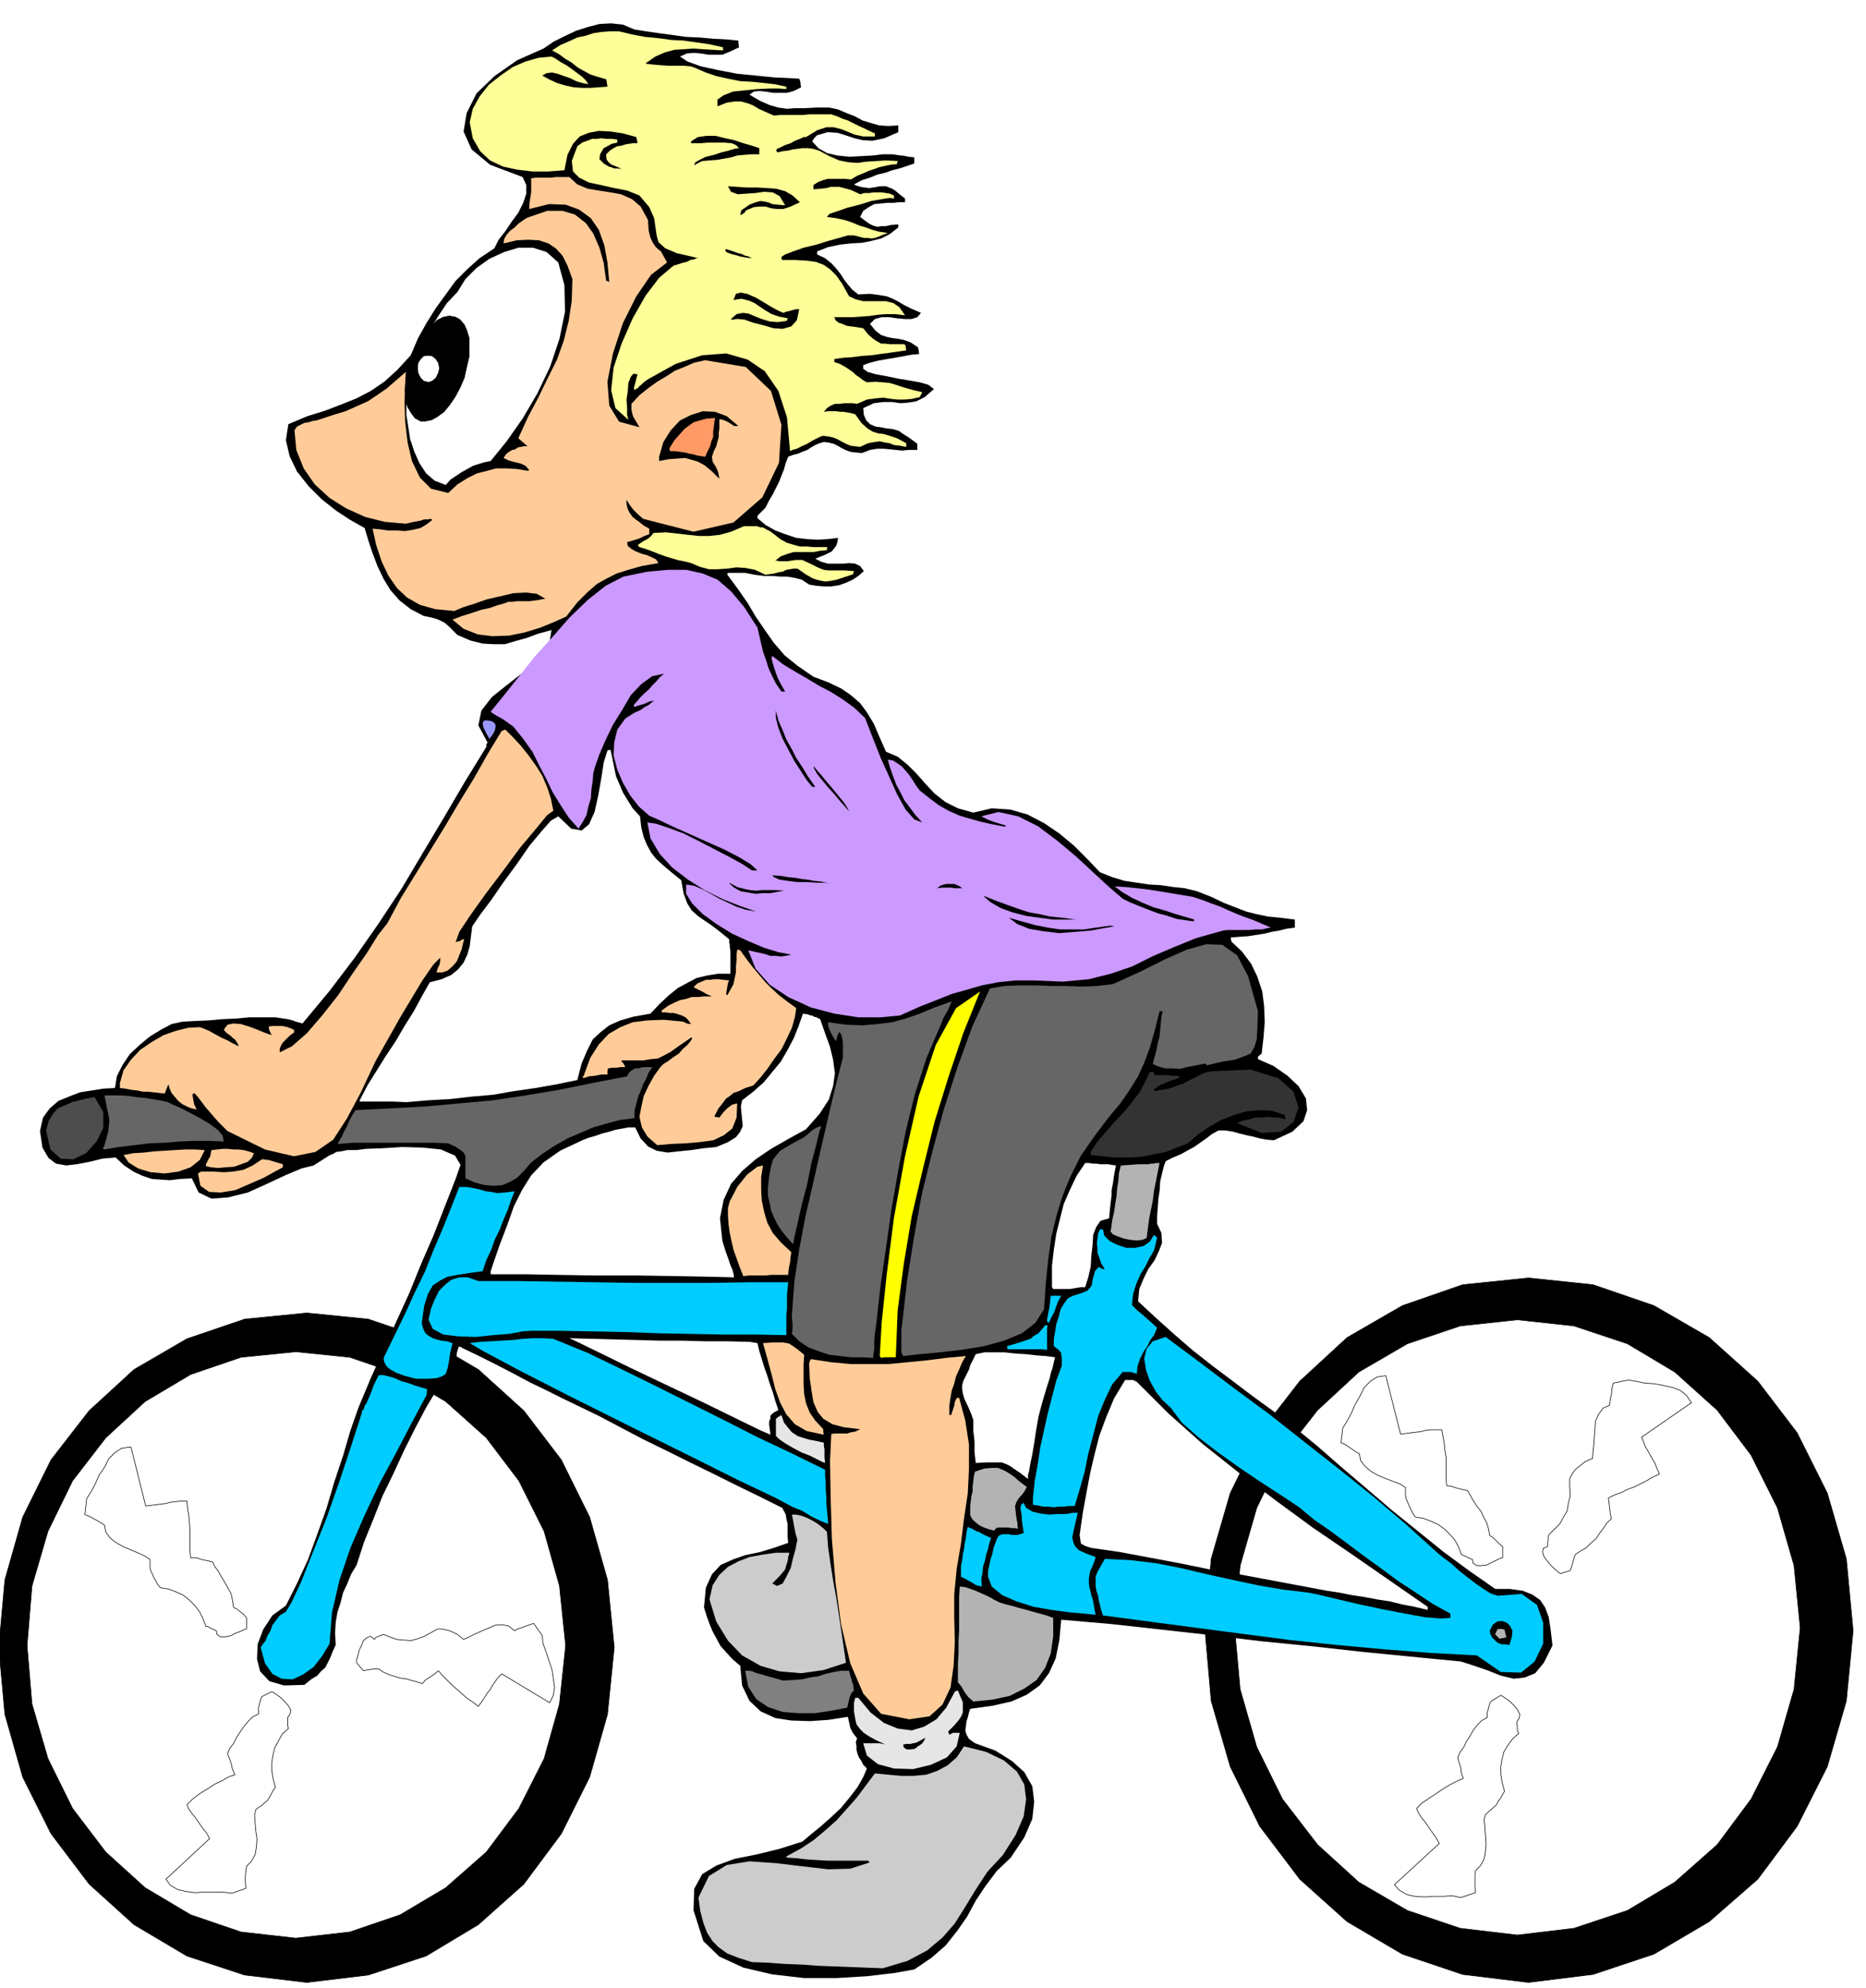 <svg xmlns="http://www.w3.org/2000/svg" fill-rule="evenodd" height="522.614" preserveAspectRatio="none" stroke-linecap="round" viewBox="0 0 3035 3234" width="490.455"><style>.brush0{fill:#fff}.pen0{stroke:#000;stroke-width:1;stroke-linejoin:round}.brush1{fill:#000}.pen1{stroke:none}.brush3{fill:#666}.brush4{fill:#fc9}.brush5{fill:#0cf}.brush6{fill:#ff9}.brush12{fill:#e6e6e6}.brush14{fill:#b3b3b3}</style><path class="pen0 brush1" d="m481 2199 88 9 82 28 74 44 66 59 53 70 41 82 25 89 10 97-10 95-25 89-41 81-53 71-66 58-74 44-82 28-88 10-89-10-82-28-74-44-64-58-54-71-40-81-26-89-8-95 8-97 26-89 40-82 54-70 64-59 74-44 82-28 89-9zm18-63-101 10-94 32-86 50-73 67-62 80-46 93-29 102-10 110 10 109 29 102 46 92 62 82 73 66 86 51 94 31 101 12 100-12 94-31 85-51 74-66 61-82 46-92 29-102 11-109-11-110-29-102-46-93-61-80-74-67-85-50-94-32-100-10zm1969 11 92 10 87 29 77 46 69 62 55 73 43 86 27 94 10 101-10 100-27 94-43 85-55 74-69 61-77 46-87 29-92 11-93-11-86-29-79-46-67-61-57-74-42-85-27-94-9-100 9-101 27-94 42-86 57-73 67-62 79-46 86-29 93-10zm18-68-107 11-98 34-90 52-77 71-65 84-48 98-31 107-10 117 10 114 31 107 48 97 65 86 77 69 90 53 98 33 107 13 105-13 99-33 90-53 79-69 64-86 49-97 31-107 11-114-11-117-31-107-49-98-64-84-79-71-90-52-99-34-105-11z"/><path class="pen1 brush1" d="m65 1840 5-22 11-15 14-12 17-7 18-7 19-3 19-3 19-1 3-19 9-18 12-18 16-15 17-14 18-11 17-9 18-4 20-1 22-1 22-2 23-1 21-2h43l20 3 8 2 5 2 4 1 7 2 44-53 41-54 39-56 37-56 35-59 34-57 34-58 35-57v-4l2-3-15-28 5-24 17-22 25-20 27-21 25-21 16-22 4-25-22 6-19 7-18 5-17 5h-18l-18-1-20-5-21-9-9-9-6-6-6-5-4-2-6-3-6-2-8-2-10-2-21-11-18-14-15-17-11-18-10-21-8-21-7-21-6-20-23-13-23-15-24-19-21-21-19-24-12-25-6-26 4-26 31-13 29-9 26-10 25-10 23-12 22-15 21-19 22-24 12-28 14-25 15-24 16-22 16-22 19-19 20-18 24-16 7-14 11-14 10-15 11-15 8-16 5-15v-14l-6-13-53-20-30-25-13-29 5-30 16-32 29-28 37-26 43-19 16-11 18-9 19-9 19-6 19-5 19-1 19 2 19 8 19 3 21 3 22 3 22 3 22 1 22 2 20 1 21 2v4l1 7-15 7-12 5h-23l-12-2-11-1-12 1-11 5 12 8 22 8 28 6 31 6 31 3 30 3 23 1 17 1 1 3 1 3v3l1 5-12 6-11 3h-23l-12-2-10-1-9 1-7 5 17 10 16 7 14 4 14 2 13-1h16l18-1h22l14 3 14 6 13 5 13 7 13 4 14 4 15 1 16-1v11l-23 10-19 4-16-1-13-3-15-5-13-4-16-1-17 5-5 5-3 5 10 11 14 8 17 4 20 2 18-1 19-1 17-2h15l7 1 7 1h3l5 1 5 1 9 1v10l-12 4-12 4-12 3-11 4-13 3-12 5-13 4-13 7 4 2 7 2 6 1 8 1 6-1 6-1 5-1h10l5 2 5 2 5 3 7 6 9 7v6h-10l-9 1h-10l-10 1-11 1-9 5-9 6-5 10 8 6 7 5 6 3 7 2 6-1h7l9-2 12-1v5l-14 11-14 7-16 4-15 3-18 1-18 2-19 4-18 7v5l13 6 11 9 8 9 7 9 5 8 7 9 6 7 10 8 19-1 15 2 12 2 10 4 8 4 10 6 12 6 16 7-6 7-9 3h-12l-11-1-14-2h-12l-11 3-8 8 9 11 9 7 9 3 9 2 9 1 10 2 11 4 12 8 1 4 1 7-12 1-11 2-11 2-11 2-12 2-11 2-12 3-11 4v6l7 5 14 4 17 3 19 4 18 3 17 3 14 4 9 7-15 13-14 7-13 2-12 1-14-2h-14l-16 2-17 8 1 11 4 9 6 6 9 4 8 1 10 2 10 1 10 3 7 5 8 5 7 5 8 6v10h-14l-11 1-10-1-9-1-11-1h-10l-12 2-13 5-11-1-8-1-8-3-6-3-7-4-6-3-8-2-8-1-7 2-7 3-7 4-6 4-8 3-7 3-8 2-8 3-4 10-3 11-4 10-4 10-5 10-5 10-6 10-6 12-7 7-4 4-2 2v4l13 11 16 9 16 6 18 6 17 2 18 1 17-1 16-2-1 7-2 6-4 5-3 4-6 3-6 3-8 3-7 3 10 5 11 3h24l10-1 10 1 8 4 6 8-9 8-9 6-11 5-11 4-13 2h-12l-12-1-12-2-12-8-12-3-12-2h-11l-13-1h-13l-16-2-15-3h-28l-1 1v2l17 23 16 23 13 22 15 22 14 20 18 21 21 17 26 18 24 9 21 10 16 11 15 13 11 15 11 18 9 21 11 25 19 8 16 13 15 15 15 17 14 15 18 14 20 10 25 7 30-7 30 2 28 8 27 14 25 17 24 20 21 21 21 22 20 8 20 6 20 3 20 3 19 1 20 3 19 2 20 5 23 9 21 10 18 7 18 7 16 4 19 4 20 2 24 3v13l-14 2-12 3-12 2-12 3-13 2-13 2-14 1-14 1v3l1 4 17 16 15 20 10 21 8 24 3 24 1 26-2 25-3 26-6 5v4l25 11 23 16 18 17 12 20 2 19-6 18-18 17-30 14-12-1-11-2-11-3-10-2-12-3-11-3-12-2h-11l-11 6-9 7-10 7-10 7-11 6-11 6-12 5-12 6-3 8-3 12-3 13-1 15-2 14-1 14-1 13v13l7 15 1 16-5 13-7 15-10 14-8 16-7 17-2 20 28 26 30 27 30 26 33 26 32 24 33 25 33 24 33 25 39 32 40 35 40 34 42 36 41 33 42 34 42 31 43 30h24l21 3 15 6 13 9 8 12 6 16 3 20 3 26-14 28-14 17-17 7-18 2-21-5-20-8-23-8-22-7-82-8-81-8-81-9-81-8-82-10-81-9-81-9-81-7-3 33-6 30-11 24-15 20-21 15-25 11-31 7-36 5-2 6-2 8-2 6-1 8-1 7 2 7 4 7 10 7 33 12 27 17 20 18 13 23 3 25-3 28-13 30-22 33-23 22-18 24-16 24-14 26-16 23-19 24-23 20-28 19-34 6-43 5-50 3h-52l-52-6-47-11-39-18-26-25-16-50 1-35 13-24 23-14 30-11 35-7 37-9 38-12 13-11 16-13 17-15 17-16 14-17 13-17 9-16 6-14-6-6-3-6-4-6-2-5-2-7v-6l-1-7 2-6-7-9-4-8-2-9-2-9-32 5-30 2-30-1-26-4-24-11-18-17-12-25-3-32-13-11-9-10-10-11-6-11-7-13-5-12-5-14-4-13 3-32 10-22 14-15 20-9 20-7 24-5 23-7 23-8-1-9v-22l-2-8-1-7-3-6-3-5-38-19-37-18-38-19-37-18-38-19-37-18-38-20-36-19-29-14-27-13-28-14-27-13-28-15-27-14-28-14-27-13-3-2h-3l-3 10-1 11-2 9-1 9-4 8-5 7-8 6-10 7-19 32-18 34-18 36-17 37-18 37-15 38-15 37-12 37-9 15-6 15-7 15-4 16-5 15-3 17-1 18 1 19-5 11-4 10-4 8-4 8-7 6-6 7-10 6-11 9-33 1-24-7-15-16-5-20 1-24 9-24 15-23 22-16 18-36 18-39 15-41 15-42 13-44 14-42 12-41 13-37 20-48 21-46 21-47 21-46 19-47 20-46 18-46 18-46 8-23-9-15-23-10-29-3-34-1-32 2-27 1-15 2h-15l-10 2-8 1-5 3-7 3-6 4-8 5-11 7-20 5-26 11-30 14-31 14-32 8-27 2-21-10-11-23-19 1-17 2-15-1-14-1-15-5-15-7-15-10-14-13-22 2-20 5-21 4-17 2-17-3-12-9-10-17-4-27zm520-50v2h52l24 1 35-3 36-2 35-4 35-3 34-6 35-5 34-6 34-7 7-27 9-21 9-18 13-12 14-11 18-8 21-6 28-5 15-16 15-14 15-12 15-8 15-8 17-4 18-3h20v-37l-1-6v-4l-1-4v-5l-16-13-13-10-12-8-10-7-10-9-7-11-6-16-4-22-16-13-13-11-12-11-8-10-7-13-5-12-4-16-2-18-12-13-8-13-8-13-5-12-6-14-3-14-3-15-3-14h-3l-2 1-6 19-4 26-5 28-6 27-9 20-12 10-17-3-21-20-12 7-15 17-20 24-20 29-22 30-20 29-18 24-13 19-2 16-2 16-4 14-6 13-9 11-11 9-16 7-19 5-13 23-13 24-15 24-14 24-16 24-15 24-15 24-13 25zm213 278v5h57l53 1 64 1h66l63 1 54 1 39 1-1-6-2-7-3-7-3-9-5-14-5-16-4-37 6-30 12-26 18-21 22-19 25-17 28-16 29-16 22-25 15-23 7-22 3-21-3-22-5-21-8-22-8-23-6-3-4-1-3-2h-2l-6-2-7-1-7 20-8 20-10 19-11 19-14 17-14 17-17 15-18 14-2 10 1 11 1 10 1 11-4 9-7 9-13 8-19 8-21 2-20 3-20 2-18 2-18-3-14-7-12-13-9-18h-11l-10 2-11 2-10 3-12 3-11 4-11 3-10 4-36 17-27 19-20 21-15 24-13 26-11 31-13 34-14 41zm913 18v8l2 3h27l6-1 6-1 6-1h7l5-16 4-17 1-18 2-17 1-17 5-13 7-10 14-4 1-12 1-9 1-9 1-7v-9l2-10 2-14 3-16-7-1-6-1h-12l-7-1h-6l-6-1h-6l-14 21-11 23-10 23-6 24-6 24-4 26-3 26v27zm-785 91 13 6 37 18 51 25 61 29 59 28 53 26 37 18 16 7-1-9-1-7v-6l2-4v-5l3-3 4-3 6-3-5-15-4-14-5-14-4-13-5-14-4-13-4-13-3-13-6-1-6-1-37-1h-36l-37-1h-36l-37-1-37-1-37-1-37-1zm639 76v7l1 7 2 7 3 7 3 6 3 7 3 7 3 9v17l1 9 1 9v17l1 9 1 9 18-1h24l8 3 6 3 7 5 9 6 13 10v-6l2-8 2-12 3-14 3-18 3-20 4-23 6-23 3-10 3-10 3-10 3-9 2-9 3-9 2-9 2-8-15-2-15-1-17-2-17-1-18-2h-33l-14 3-3 6-3 6-3 6-2 7-3 6-3 6-3 6-2 7zm191 244 1 7 1 7 7 4 9 3 48 7 48 9 48 9 49 10 48 8 48 9 48 9 48 9 20 3 20 4 20 3 21 4 20 3 20 5 21 4 21 5v-5l-62-43-62-43-63-43-60-44-61-46-58-46-56-50-51-51-6-3h-13l-18 30-13 31-11 30-8 31-7 30-6 32-6 33-5 35z"/><path class="pen1" style="fill:#4d4d4d" d="m75 1839 4-15 7-12 8-9 12-5 11-5 12-3 12-3 13-2 14 24v26l-11 22-17 19-21 10-20-1-17-15-7-31z"/><path class="pen1 brush3" d="m169 1866 4-14 3-11 1-10 1-9-2-10-2-9-2-10-2-11h27l13 1 13 2 12 1 12 2 13 2 13 3 8 4 14 6 15 8 17 9 15 9 12 9 8 9 2 10-24-1h-24l-24 1-24 2-25 1-25 3-25 3-24 4-2-2 2-2z"/><path class="pen1 brush4" d="m195 1762 6-21 12-17 15-16 19-13 19-11 20-7 20-5 19-1 6 2 9 4 9 5 11 6 9 4 9 5 6 3 4 2v-1l-3-6-3-4-4-3-3-3-7-5-4-5 6-8 10-2 12 1 13 4 11 4 12 5 8 3 6 2-4-8-1-6 6-1h16l9 2 10 4v2l1 2-8 6-7 7-4 4-3 5-2 5v6l20-10 24-21 25-29 26-33 24-36 23-33 18-29 15-19 22-41 24-39 24-39 24-39 23-39 24-39 22-39 23-38 3-1 3-1 12 12 13 14 12 15 13 18 10 16 8 19 6 18 4 20-10 7-18 22-26 31-28 38-28 37-25 35-18 27-6 17 2-1 5-1 4-3h3l-2 7-2 9-4 10-4 10-7 8-8 7-9 3h-9l2-7 3-6 1-6v-5l-11 11-9 13-9 13-9 15-9 15-9 15-9 15-9 16-31 55-24 51-23 43-22 34-29 20-35 7-47-11-61-30-8-8-7-7-7-8-6-7-7-8-6-8-6-8-6-7h-2l-2 1 1 7 1 5 1 5 4 8-9-2-7-3-8-4-6-5-6-7-5-6-3-7-2-7-3 7-3 8-9-1-9-1-9-1h-8l-10-2-9-1-10-2-9-1v-8zm6 117 16-3 17-1 17-2 17-1 16-1 17-1h16l16 1-8 16-15 12-20 7-22 3-23-2-20-6-16-10-8-12zm121 30 5-3h21l16 1 15-1 17-3 15-7 15-10h3l5 1h3l6 2 7 2 10 3v5l-13 7-18 10-23 10-23 10-24 4-19-1-14-10-4-20z"/><path class="pen1 brush4" d="m336 1892 3-6 3-5 1-6 1-4 9-1 9-1h9l9 1h8l8 1 8 2 9 3-3 7-7 7-11 4-11 4-14 1-12 1-12-1-8-2v-3l1-2z"/><path class="pen1 brush5" d="m424 2680 4-6 4-5 3-8 5-8 3-9 6-8 6-8 10-6 9-15 16-34 19-48 22-55 20-57 17-51 13-40 7-22 1-5 3-3 1-5 3-4 3-7 4-9 5-14 8-16h7l9 2 10 3 11 5 11 3 11 4 10 3 10 3-1 4v5l-24 45-25 48-27 50-25 53-23 53-18 53-12 52-4 51-12 20-14 18-17 12-17 8-18-1-15-8-12-17-7-26z"/><path class="pen1 brush4" d="m479 700 4-6 6-3 6-3 7-1 6-2 6-1 4-1 3-1 21-7 20-6 18-8 18-8 15-10 16-11 15-13 16-14-1 20-1 29 1 32 4 34 7 30 13 27 18 18 28 7 15-14 16-10 16-8 16-4 15-4h17l17 1 18 3 1-1h1l-6-7-6-3-6-2-5-1-11-3-8-4 4-6 5-4 5-3 5-1 4-3 5-1 5-1h6l-8-7-7-6 16-35 17-32 15-31 15-30 11-31 8-32 5-33 1-35-8-22-8-16-11-12-12-8-15-5-17-1-20 1-21 5 1-7 4-7 5-6 8-6 6-6 7-5 6-4 5-2 29-10h25l20 6 18 14 12 17 10 23 7 25 4 29h2l3 2-3-32-5-28-9-25-13-19-19-14-22-8-27-1-32 8v-8l1-7 1-6 1-6v-23l8-1h25l7-1h22l13 12 17 7 18 3 19 3 17 3 18 8 14 12 12 22 1 17 3 12 4 8 4 6 4 4 5 4 4 7 6 11-26 20-24 35-22 44-16 49-9 46 3 39 16 26 33 9-4-7-3-5-3-5-1-3-2-9v-9l13-14 15-12 14-10 15-9 14-9 15-6 16-7 18-4 66 11 41 39 17 55-4 62-27 56-47 41-65 15-82-21-9-8-7-7-6-8-5-8v7l2 8 3 6 5 7 5 4 7 5 6 5 9 5v9l-8 3-8 4-10 3-10 3 1 6 6 5 7 4 10 4 8 2 9 4 6 3 4 6-28 5-21 6-19 6-16 8-16 9-15 13-17 17-18 23-20 9-22 9-26 8-25 5-27 1-24-3-23-9-18-15 16-6 16-5 15-5 14-3 11-4 11-3 8-3h8l5-1h22l7-1 7-1 5-1 6-1-14-8-17-2-21 1-21 5-22 5-20 7-19 6-14 6-31-3-25-7-21-12-16-15-14-20-11-23-9-27-6-27 11 1 14 2h14l14 1 12-2 13-3 10-6 9-7-2-2-5 1h-6l-6 2-11 2-13 3-34-3-32-8-31-14-27-17-24-22-18-26-12-30-3-32z"/><path class="pen1 brush3" d="m551 1858 1-3 4-6 3-7 5-9 5-12 9-15 58-3 57-3 54-5 55-5 53-8 54-9 54-11 57-11 3-6 5-4 5-3h6l6-2h16l-6 9-4 10-5 9-4 11-4 9-3 11-3 12v12l-24 3-22 6-21 6-21 9-21 9-21 12-20 13-19 15-11 13-11 11-12 7-12 5-14 1-14-1-16-4-16-7v-36l-3-6-5-4-9-6-11-5-22-1H573l-22 2-2-2 2-1z"/><path class="pen1 brush5" d="m624 2209 17-35 17-35 16-35 17-35 14-35 15-35 14-35 13-33h12l12 2 9 2 10 3 9 1 10 2 12-1 16-2-6 15-5 15-7 16-6 16-8 16-6 17-8 17-6 18-22 3-19 3-16 3-12 6-12 8-8 14-6 19-4 28 2 9 4 8 5 4 7 4 6 2 8 2 9 1 9 3-4 17-2 14-2 10-3 9-6 4-9 3-14 1h-19l-8-2-8-2-9-3-8-3-9-5-6-5-4-7-1-7z"/><path class="pen1 brush0" d="m661 661 4-28 7-26 8-25 10-23 10-24 13-21 14-21 17-18 13-21 18-18 21-15 24-11 23-7h24l22 7 19 17 10 37 1 43-9 44-15 45-21 44-24 41-26 37-26 32-10 2-10 3-9 3-9 5-9 5-9 6-9 6-8 9-18-7-14-12-11-17-8-18-7-21-3-20-3-19v-14z"/><path class="pen1 brush5" d="m697 2147 4-18 6-15 7-14 10-10 10-8 13-4h14l17 6h63l63 1 63 1 64 1h126l62-1h63l-1 10-1 11v22l-1 10v33l-52-1h-52l-52-1-52-1-53-2-51-1-53-1h-51l-14 1-21 4-26 2-28 3-29-1-24-3-17-9-7-15zm67 38 16-2 18-1 17-1 18-1 17-2 17-1h16l17 1 56 23 56 27 55 27 56 28 54 27 55 28 55 26 55 27v10l1 11v11l1 12v10l1 11 1 11 1 12-8-3-7-3-8-4-6-3-8-5-7-4-8-3-7-3-26-14-61-29-84-42-95-47-96-48-82-42-58-31-22-13z"/><path class="pen1 brush6" d="m764 199 5-22 11-20 15-19 19-15 20-14 21-9 21-6 21-2 6 3 9 6 9 5 10 7 8 6 8 6 6 6 4 6-10-2-10-3-10-5-9-3-11-4-9-2-9 1-7 4 11 6 13 6 13 4 14 3 14 1h14l13-1 14-1-1-7-1-5-14-4-12-4-11-6-9-5-10-8-10-6-11-8-11-6 14-9 14-6 13-6 14-3 12-4 13-2 14-1h15l21 5 21 4 21 2 22 3 20 1 21 3 21 3 22 5v5l-17-1-16-1-15-1-15 1-16 1-15 4-16 7-16 11 3 1 9 1 11 1 14 1h26l11 1 8 3 16 7 18 6 18 4 20 4 19 1 19 2 18 2 19 4v4l-12-1h-16l-20 1-20 2-19 2-15 6-10 7v11l15-6 13-2h10l11 3 8 3 10 6 11 5 14 6 11-1h36l11-1h35l9 3 9 4 9 3 10 5 8 4 9 4 8 4 9 4v5h-19l-14-3-12-5-10-4-12-3h-12l-15 5-18 11h-4l-6 3-8 3-7 4-9 3-8 4-5 2-2 3h1l1 3 9-2 9-1 8-2 8-1 7-1h9l8 1 10 3 17 9 16 7 15 3 15 1 14-2 16-1 16-1 20 1-2 2v3l-11 1-9 2-9 2-8 3-9 3-9 4-10 4-10 6-9-1h-29l-7 2-8 3-8 5v7l12-1 9-1 7-2h14l8 2 11 3 15 7 7-2h8l7-1h13l7 1 6 1 7 3v5l-7-1-13 2-17 3-19 6-20 5-17 6-12 4-4 5 15 2 14 3 12 4 12 5 10 3 11 4 11 3 14 2-8 3-7 3-6 2-5 1-7-1h-6l-8-2-8-2h-10l-14 4-18 5-19 6-21 5-17 6-13 5-6 4v2l1 3h21l19 1 15 2 13 5 10 7 10 10 10 14 11 20 11 5 12 3h37l12 3 10 7 9 13-16-2h-14l-14 1-13 2-14 1-14 1h-30l2 5 5 4 6 2 7 3 7 1 8 1 6 1 6 1 8 10 8 7 6 4 7 4h6l8 1h23l2 1 1 1v2l1 6-14 2-14 2-15 2-14 2-15 1-15 2-15 1-15 2v5l9 3 9 5 6 4 7 5 4 4 6 4 5 4 7 4 14-1 12 1 11 1 10 3 9 3 10 3 11 3 13 3-2 4-2 4-13 3-11 1h-12l-10-1-13-2-12 1-15 2-16 7-7-1h-14l-7 1h-8l-7 3-6 4-5 6 7-1h13l7 1h5l6 1 6 1 7 2 10 14 10 9 8 5 9 3 9 1 10 3 12 4 15 8v6l-11-2-9-1-7-3-7-1-9-2-8 1-11 2-13 6-9-1-7-1-7-3-6-3-7-4-7-3-9-2-8-1-4 1-6 3-8 4-8 5-9 4-8 4-7 2-4 2-5-55-14-43-22-32-28-19-35-10-39 3-43 14-45 25-7 5-4 4-3 2-2 3-4 2-2 2-1-4 2-7 2-8 2-7-7-1-4 5-4 10-1 14-2 13 1 14v11l2 8-21-19-7-29 4-37 13-39 18-41 21-37 22-29 20-17 4-3 7-2 6-2 8-2 6-3 6-1 4-2h3l-35-8-19-8-11-10-3-11-2-14-2-14-8-18-16-19-20-8-21-4-22-5-19-4-16-8-10-10-2-17 9-24 8-6 8-3 8-3h8l7-1 9 1h8l9 1v5l-9 2-9 5-4 2-3 5-3 5-1 8 7 7 8 5 4 1 5 2h5l7 1-6-3-5-2-5-2-3-2-3-3-2-3-1-4v-5l6-6 6-4 6-3 7-1 6-2 6-1 7-1h7l-1-5-1-5-22-6-20-3-19-1-16 3-15 6-11 12-9 18-5 25-26 2h-26l-25-3-23-5-21-10-16-15-12-21-5-26z"/><path class="pen1" style="fill:#99f" d="m785 1177 1-3 2-2h5l6 1 4 2 3 4v3l-1 6-3 6-6 8-4-7-3-6-3-6-1-6z"/><path class="pen1" style="fill:#c9f" d="m798 1158 21-26 24-30 26-33 29-32 28-32 30-29 29-23 29-15 39-8 34-3h29l27 6 24 10 22 19 21 25 22 34 3 13 3 13 3 13 5 14 4 13 6 13 6 12 9 13h6l-4-7-4-7-4-8-3-8-3-9-2-7-2-7 1-5 18 14 20 12 19 11 20 12 19 10 19 12 18 13 18 17 5 13 9 23 11 28 14 31 13 29 14 25 14 16 13 5-11-12-9-12-9-12-6-12-7-13-5-13-5-14-4-14 8 1 8 5 7 5 7 8 5 6 6 9 5 8 6 8 15 12 16 12 16 9 18 8 17 5 18 5 18 4 21 4v-1l1-1-10-3-10-3-10-4-10-5 28-7 32 7 32 16 32 24 31 26 29 27 25 23 21 18 12 6 15 6 15 6 16 6 15 4 15 5 14 2 14 2v-3h1l-14-4-17-5-18-6-18-5-19-8-17-8-15-9-12-9 18 1 18 2 18 2 19 3 18 3 18 3 18 3 18 6 13 5 14 5 13 6 14 6 13 5 14 5 14 6 14 6-6 1-8 2h-11l-11 1h-35l-7 1-43 12-37 15-35 15-32 16-35 12-36 9-42 4-47-2h-31l-28 3-26 5-24 7-25 7-25 10-28 11-31 14-32 3h-36l-39-6-38-10-37-17-30-20-23-26-12-30 9 2 9 2 9 2 9 3h8l9 1 8-1 9-2-21-4-23-7-26-11-26-12-26-16-22-16-17-17-10-16v-15l13 2 14 6 13 7 14 8 13 6 15 7 15 5 17 3-26-9-28-11-30-15-27-17-26-20-20-22-15-25-5-26 14 2 21 7 24 9 26 13 25 13 25 13 20 11 15 10h9l-11-10-18-11-25-13-27-12-29-13-27-12-23-11-16-7-17-15-14-18-12-21-9-21-6-23 1-21 5-21 13-18 14-9 11-5 7-5 6-3 6-5 3-2-7 1-9 4-10 3-6 2-1-2h-1l6-7 6-7 6-6 7-6 6-7 6-6 6-7 7-6-19 4-18 13-17 18-14 24-15 24-12 25-10 23-7 20-3 11-1 13-2 13-1 15-4 13-3 14-6 11-7 11-16-18-13-20-13-21-10-21-12-23-11-22-15-21-16-20-10-7-7-5-7-4-4-2-6-4-3-2z"/><path class="pen1 brush4" d="m949 1751 11-30 14-22 16-17 19-11 20-8 24-3 27-1 31 3 6 3 7 1-5-7-4-4-6-3-6-2-7-2h-6l-7-1h-6l-1-2v-1l11-8 10-5 9-4 10-2 9-3h10l10-1h13l-9-4-7-4-8-4-6-3 6-6 7-3 7-3h7l6-1h8l8 1 9 1-2 4-1 6-1 6-1 7h1l1 1 5-9 5-9 2-10 2-9v-10l1-10v-9l1-8h2l3 1 10 14 10 13 10 12 11 13 10 10 12 11 13 10 15 11-2 14-5 18-8 17-9 18-12 16-11 16-12 15-11 12-13 4-10 5-9 3-6 5-6 4-6 8-7 9-6 12 1 1 7 1 7-9 7-7 7-5 8-2-1 23-7 18-14 11-17 8-22 3-23 2-24 1-22 2-16-14-9-15-4-17 3-16 4-18 8-17 9-16 10-14 5-5 8-5 8-6 9-6 7-8 7-6 5-6 3-5-1-1h-1l-19 13-14 10-11 6-10 5-11 1-12 2h-36v2l3 3 3 6h-8l-6 1h-7l-7 1-1 4v6h-10l-10 2-10 1-9 3-2-3h2z"/><path class="pen1 brush6" d="m1038 886 9-6 6-3 5-4 5-6 20-1 19 2 17 2 18 2h16l18-2 18-5 21-9h21l6 2h4l5 3 6 3 7 5 10 8 11 6 10 3 11 3h11l11 1h24l-2 1v4l-11 1-10 2h-33l-10 3-11 4-9 7h2l5 1h13l6-1 7-1h11l15 7 12 6 8 3 8 1h26l15 1-1 2v3l-15 5-12 4-10 2-9 1-10-2-10-3-12-7-13-9h-6l-6 1-6 1-6 3-7 1-7 2-7 1-7 1-17-8-15-3-15-1-15 2-15 1h-15l-15-4-14-6-12-3-10-2-10-3-10-3-11-4-10-4-11-4-10-3-2-2v-2z"/><path class="pen1 brush1" d="m1072 743 7-24 12-19 15-16 18-9 19-6 20 1 19 7 19 16h-7l-6-4-5-3-7-3-6-1v15l-1 7v7l-2 7-2 8-4 8-3 9 1 8 5 8 2 4 2 5 1 5 1 6-13-13-11-9-11-6-10-3-11-3-12 1-14 1-16 3v-7z"/><path class="pen1" style="fill:#f96" d="m1089 729 8-13 9-10 7-8 8-6 7-5 10-3 11-3 14-1-1 7-1 8-1 7v9l-3 7-2 8-4 8-4 9-7-1-6-1-7-2-6-1-8-2-7-1-8-1h-8l-1-3v-2z"/><path class="pen1 brush1" d="m1124 230 11-7 14-2h15l16 4 14 3 15 5 14 4 12 4v10h-13l-12 1-11 1-10 3-11 2-11 2-13 1-12 1-6 3-7 4 2-5 7-4 10-5 13-3 12-4 12-3 10-3 7-1-5-5-7-3-12-1h-26l-12 1h-16v-3z"/><path class="pen1" d="m1136 3087 17-35 29-18 37-6 43 3 42 5 43 5 36-1 31-10-1-2-1-1h-65l-18-1-16-1-17-2-16-1-1-1v-1l24-13 21-14 19-16 18-16 16-18 16-18 15-20 15-20 21 2 22 2h20l21-2 17-6 17-9 15-13 12-18 36 9 29 14 21 18 12 21 3 24-4 28-13 30-21 33-25 27-19 29-17 28-17 27-20 23-25 21-32 17-40 12-27-1-26-1-26-1-26-1-27-2-27-1-27-2-27-1-22-7-18-7-14-10-10-10-9-14-6-16-5-19-3-22zm18-485 5-23 11-17 14-13 17-9 18-7 22-4 21-3h22l-2 7-1 7-2 6-2 7-4 5-5 6-6 6-6 6 8 4 9-4 6-11 7-14 4-17 4-14 2-11 1-4-3-10-2-10-2-11-2-10h7l9 2 8 3 8 4 7 4 7 5 6 5 5 5 2 26 4 27 4 26 5 27 4 26 4 27 4 27 4 27-37 12-36 5-35-3-31-9-30-17-23-24-19-31-11-36z" style="fill:#ccc"/><path class="pen1 brush1" d="m1180 405 10 3 11 4 5 1 6 3 5 1 6 3-10-1-10-2-6-2-5-1-6-2-5-2-1-3v-2z"/><path class="pen1 brush4" d="m1184 1965 3-11 6-11 6-12 8-10 8-10 9-7 8-6 9-2-3 19v20l1 18 4 19 5 17 9 17 13 15 17 16-1 7-1 10-2 9-1 11h-28l-9 1h-27l-9 1-6-15-5-14-5-14-3-13-3-14-2-14-1-14v-13z"/><path class="pen1 brush1" d="m1184 303 15 1 16 1h16l17 1 14 1 15 4 12 7 12 11-15 7-12 4h-10l-9-1-10-3h-9l-10 1-12 5-2 2-1 2-3 2-4 2 1-5 1-3 13-9 10-4 8-2 7 1 5 1 7 3 9 1 12 1-9-15-11-6-14-1-14 2-15 1-14 1-11-4-5-9zm4 1134 11 6 11 3 10 2 10 1 10-1h22l13 1-11 2-11 2h-12l-12 1-12-2-12-2-11-6-8-7h2zm1-918 9-8 10-2 9 1 12 5 10 4 13 4 13 1 15-2v-2l2-2-15-3-12-4-10-6-9-6-9-6-9-4-12-3-13 2 4-10 8-2 10 2 14 6 12 7 13 8 11 6 9 4 5-2 5-1 3-1 4-1 4-1h5l-4 18-9 10-14 4-15-1-17-5-16-4-14-5-10-1h-4l-4 1h-4v-1z"/><path class="pen1" style="fill:gray" d="M1212 2718h7l5 1 7 3 8 2 10 3 11 3 14 4 15-1 15-1 13-3 14-2 12-4 13-3 12-2h13l2 8 2 6 1 5 2 4v4l1 5-4 4-3 7-2 8-2 9-26 5-26 4h-28l-25-2-24-8-19-13-13-20-5-26z"/><path class="pen1 brush4" d="m1241 2185 15-1h18l6 1 4 1 6 4 7 5 11 9-1 16v32l1 16 3 15 6 15 9 13 13 14v4l1 5-28-6-19-11-14-16-10-19-8-22-6-24-7-26-7-25z"/><path class="pen1 brush3" d="m1249 1933 2-20 3-15 3-11 6-8 6-7 10-6 12-7 17-9 7-6 7-6 7-4 7-2-3 8-5 21-8 30-7 35-9 34-7 31-5 22-2 11-11-12-8-10-7-11-5-10-5-12-2-11-3-13v-12z"/><path class="pen1 brush1" d="m1256 1424 14 1 12 2 11 1 11 2 9 1 11 2 11 1 14 3-8-1h-12l-15-1h-16l-17-2-13-2-9-4-3-3zm6-268 4 16 7 16 6 15 9 16 7 14 10 15 9 15 12 17h-5l-9-11-9-14-11-17-9-17-10-19-7-18-4-16v-12z"/><path class="pen1 brush12" d="m1262 2308 4-3 5-3 4 12 7 9 6 7 9 6 9 3 10 3 11 2 13 3v5l1 6v13l1 9-5-2-8-4-12-6-13-5-15-8-12-7-10-7-5-5v-28z"/><path class="pen1 brush3" d="m1288 2139 4-54 8-53 10-53 12-52 12-53 12-52 12-51 13-51v-24l-1-6-1-5-2-4-2-2-3 6-2 9-6-9-4-8-3-8v-6l29 4 27 1 24-2 24-3 22-6 23-8 24-10 28-10-3 7-4 9-6 10-4 10-24 56-19 59-15 61-12 63-11 63-9 64-9 62-7 63-2 13-1 11v14l-1 7-1 8-18-1h-18l-18-2-17-2-18-6-16-6-15-10-12-12 1-8v-9l-1-9v-5z"/><path class="pen1 brush4" d="m1316 2219 1-5 2-3 32 5 32 3h63l31-3 31-3 31-4 32-3-6 10-5 12-5 11-3 12-4 11-2 12-2 13v15h3l3-9 2-6 1-6 2-5 2-2h3l10 37 6 39v40l-2 40-6 40-5 41-7 41-4 42v37l1 40-2 39-5 35-13 28-21 19-33 5-46-9-29-33-21-49-15-63-9-68-6-71-2-68-1-59 2-44 5-1h21l6-2 7-1 4-2 4-2-26-3-19-5-15-9-9-11-7-16-3-18-3-21-1-23z"/><path class="pen1 brush1" d="m1323 1246 4 5 8 9 9 11 11 13 9 11 9 11 5 8 3 6-6-7-8-9-10-12-10-11-10-12-8-10-5-9-1-4z"/><path class="pen1 brush12" d="m1389 2770 1-4 1-4h5l20 24 22 17 22 9 23 3 20-6 20-12 16-19 14-26 2-1 3-1 4 10 4 9v17l-3 7-5 7-7 8-9 9 1 2 1 3 6-3h11l-5 22-16 18-26 12-29 7-31-1-26-7-18-14-6-20h27l9 2-15-7-11-6-9-6-6-6-6-8-2-9-2-12v-14z"/><path class="pen1" style="fill:#ff0" d="m1431 2204 3-52 8-77 12-94 18-100 22-97 28-84 33-60 39-27-27 67-24 71-23 74-19 77-18 76-13 78-10 76-3 76h-18l-6 1-2-3v-2z"/><path class="pen1 brush3" d="m1467 2157 8-71 11-70 13-72 17-69 19-70 22-68 24-66 29-63 24-4 25-1h25l26 1h24l26 1 24-1 26-3 44-20 40-20 36-16 32-9 26 1 24 17 18 34 16 57-1 27-1 19-4 13-6 10-12 5-14 5-20 3-25 6-2-2v-1l-10 2-10 2-11 2-11 3-12-1h-12l-11-3-9-4 3-12 3-11 2-11 3-11 1-11 1-10 1-11 2-9h-5l-8 32-8 28-9 24-10 22-13 21-15 22-20 24-22 29-23 33-17 34-13 32-10 33-8 33-5 36-4 39-3 43-14 22-22 17-29 12-33 9-37 6-35 4-32 3-27 3-3-6v-39l1-4z"/><path class="pen1 brush1" d="m1469 2838 6-1h6l4-1 5-1 6-3 9-5-2 5-4 5-6 4-5 4-7 1h-6l-5-3-1-5zm57-1394 3-3 6-2 5-1h12l5 2 4 2 4 3h-12l-6-1h-14l-9 1 1-1h1z"/><path class="pen1 brush14" d="M1558 2726v-19l1-18v-19l1-18v-54l1-17 9 1 9 3 8 3 9 4 7 3 8 4 7 4 8 4 10 3 12 3 10 3 12 3 10 3 11 3 11 3 11 4v30l-4 28-9 23-14 20-20 14-24 12-28 6-31 3-8-7-6-8-5-9-6-7v-11z"/><path class="pen1 brush5" d="M1563 2557v-10l2-9 1-9 2-9 1-9 2-9 1-9 2-9 7 3 7 4 4 1 5 3 6 3 9 4-3 9-2 9-3 9-2 10-3 9-1 11-2 10 1 12-9-2-8-5-9-5-8-4v-8z"/><path class="pen1 brush14" d="M1578 2459v-9l1-8 1-8 2-8v-9l1-7 1-9 2-7 15-5 13-1h9l10 4 7 4 9 6 9 8 12 9-3 6-5 7-3 3-3 4-3 5-2 6 1 10 1 8 1 6 1 4v5l1 4-6-1h-5l-5-1h-16l-4 1-3 4-8-2-6-2-7-3-5-3-6-5-4-4-3-6v-6z"/><path class="pen1 brush1" d="m1599 1457 20 8 19 7 17 6 18 6 17 3 18 4 20 2 22 3h-37l-22-3-22-3-23-6-19-7-17-10-11-10z"/><path class="pen1 brush5" d="M1607 2565v-9l2-9 2-10 3-9 2-10 3-8 3-8 3-4 5-2h11l5 1h9l10-3-1-7-1-7-1-7v-6l-1-6-1-5v-5l1-3 2-2 2-1 4 8 10 6 12 3 15 2 14-1h14l11-2h8l-4 17-3 13-2 10 2 9 3 6 6 6 11 5 16 6-2 7-4 10-3 6-1 6-1 6v8l1 7 2 7 1 5 2 6 1 4 1 6 1 6 2 10-19-2-24-2-29-4-29-5-28-9-23-10-17-14-6-16zm31-375 10-3 10-3 9-3 9-3 6-5 7-4 6-7 5-6h4l-1 5v35l-9-1h-55l-1-3v-2z"/><path class="pen1 brush1" d="m1641 1493 21 6 22 6 20 4 20 3h39l20-3 22-3h3l4 1-17 3-22 4-25 2-25 2-26-3-23-4-20-8-13-10z"/><path class="pen1 brush5" d="m1680 2437 3-28 5-28 4-27 6-27 6-27 7-27 7-27 9-24v-14l-1-4v-3l-4-5-8-6v-12l2-11 2-13 4-12 3-12 6-10 6-8 8-4 13-4 10-4 5-5 3-5 1-8 2-7 2-7 6-7 5 3 5 1-6-10-3-9-3-8v-7l-1-9 1-7 1-8 3-7h5l2 10 9 9 12 6 15 5h14l14-3 10-7 7-11 2 2 3 2-2 9-3 12-7 12-7 14-8 13-7 16-5 16-2 18 9 9 11 9 10 9 11 10-2 5-3 7-6 8-5 10-6 9-6 12-4 12-1 12-6-2-4-1h-13l-17 20-12 25-11 27-8 31-8 30-6 30-8 28-8 27h-9l-9 1h-8l-8 1-9-1h-8l-9-2-8-1v-11zm23-290 2-11 2-10 1-9 1-9h17l-5 9-3 8-2 6-2 5-4 7-4 9-3-2v-3z"/><path class="pen1" style="fill:#333" d="m1774 1874 11-17 14-16 14-16 15-16 14-17 12-16 9-17 7-15h7v5h23l5 1h6l8 1-1 1-1 2-10 3-10 4-10 4-10 7v1l1 2 11-2 12-2 11-4 12-4 11-6 11-5 11-6 11-3 66-3 45 14 25 22 8 26-8 23-20 16-32 2-40-16 10-4 10-2 10-3h10l9-1 10 1h9l11 3-1-4v-3l-21-7-21-1-21 2-20 6-21 8-19 11-18 12-17 15-18 7-18 7-20 4-20 4-22 1h-21l-20-2-19-2v-5z"/><path class="pen1 brush5" d="m1782 2565 3-8 4-7 4-7 4-7 41 2 42 5 41 8 42 10 41 9 42 9 41 7 42 5 19 4 29 7 34 8 38 8 36 7 33 6 25 2 16-1v-7l-29-16-27-18-29-19-27-20-29-21-28-21-27-20-26-18-24-20-30-20-34-22-34-23-35-25-31-24-27-24-18-24-13-12-11-14-10-18-6-17-3-19 4-16 10-12 21-7 55 41 57 43 57 42 57 45 56 44 56 45 53 45 53 48 9 7 12 9 12 11 14 11 13 10 13 9 11 7 12 4 39-3 25 18 10 29v34l-14 29-22 18-33-1-39-27-76-4-76-6-76-7-76-8-77-10-76-10-76-10-75-10-3-9-2-8-2-8-1-7-3-9-1-7v-15z"/><path class="pen1 brush14" d="m1807 2000 2-15 3-13 2-14 2-12 1-13 2-12 1-13 3-12 15-1 13-1h16l5-1h4l4-1h6l-3 15-3 15-3 15-2 16-3 15-3 15-2 15-2 16-7 3-9 1-11-1-10-2-11-4-7-3-4-5 1-3z"/><path class="pen1 brush1" d="m2423 2653 5-10 7-5 8-1 8 3 5 5 4 8-1 10-4 13-7-1h-5l-6-2-3-2-4-4-3-3-3-6-1-5z"/><path class="pen1 brush14" d="m2432 2658 2-4 2-4h7l4 1 1 4 2 9h-3l-1 1h-3l-4 1-7-7v-1z"/><path class="pen0 brush1" d="m741 516 7 4 7 8 4 9 4 13v30l-4 17-4 18-7 16-8 15-9 13-9 11-11 8-9 5-10 2h-8l-9-5-6-8-6-10-2-12-2-15 1-16 3-17 6-16 6-18 8-15 9-13 10-10 9-9 10-5 10-2 10 2z"/><path class="pen0 brush0" d="m697 578 6 1 6 5 4 6 2 9-2 8-4 8-6 5-6 2-8-2-5-5-4-8-1-8 1-9 4-6 5-5 8-1zM141 2438l7-11 7-13 6-14 9-13 7-14 10-10 11-7 15-2 24 96 8-1 8-1 8-1 8-1 8-2 8-1 9-1h10l1 11 2 12 1 11 1 12v34l1 12h9l9 3 9 2 9 2 3 7 6 8 5 9 6 10 5 9 5 9 2 10 2 12 6 3 6 5 5 4 4 5v18l-4 1-6 3-8 3-8 4-9 2h-7l-6-4-1-6-4-2-5-2-5-3h-3l-5-13-6-12-8-10-8-8-10-8-11-5-13-5-13-2-5-6-3-6-3-5-2-5-3-6-1-6v-12l-9-6-11-5-12-5-12-5-12-7-9-7-7-10-2-11-8-5-7-4-9-5-8-3 3-26zm236 642-15-2h-30l-15 1-15-2-13-3-12-7-7-10 71-66-5-9-5-6-5-7-4-6-5-7-5-6-5-7-3-7 9-9 9-7 9-6 10-6 9-6 11-5 10-6 11-4-4-9-2-9-3-9-3-7 4-9 6-8 5-10 6-9 6-9 7-8 7-7 10-5-1-8 2-8 2-8 2-4 16-8 2 1 6 4 7 5 7 7 5 6 4 7-1 6-4 6v13l1 5-10 9-6 11-6 11-3 12-2 12v13l2 13 4 15-4 5-3 6-3 5-3 5-5 4-4 4-5 3-5 4-2 9 1 12 1 13 2 14-1 13-2 12-6 11-8 8-1 7-1 9v10l1 10-23 8zm2272-835 11 2 15 3 15 1 16 3 14 3 13 5 10 8 8 12-81 56 3 7 3 8 4 7 4 7 4 7 4 7 3 8 4 9-11 5-10 6-10 5-10 5-11 4-10 5-11 4-10 5 1 7 1 9 1 9 2 9-7 6-6 9-6 8-6 9-8 7-8 8-9 5-9 6-2 6-2 8-2 6-2 6-16 5-4-3-5-4-7-7-5-6-6-8-2-7 1-6 7-3v-5l1-5v-6l1-3 9-9 9-9 6-11 6-10 2-13 3-12-1-14v-13l3-6 3-5 4-5 5-4 5-4 5-4 6-3 6-2 1-10 1-11 1-13 1-13 1-14 5-11 7-10 11-5 1-9 2-9 1-10 2-8 25-5zm-273 842-14-3-14 1h-16l-15 1-16-1-13-3-12-7-8-9 73-67-5-9-5-7-5-7-4-6-5-7-5-6-5-8-3-7 9-9 9-6 9-6 9-6 9-6 10-6 10-5 11-5-3-8-1-9-3-9-2-8 4-9 6-8 4-9 6-9 5-9 7-9 7-7 9-5v-8l2-7 2-8 3-4 15-9 2 1 6 4 7 5 7 7 5 6 4 8-1 6-4 6v3l1 6v5l2 5-10 9-8 11-6 10-3 12-2 12v12l2 13 4 15-3 5-3 6-4 5-3 6-9 8-9 8-2 8 1 12 1 13 1 14-1 13-2 12-6 11-8 8-1 7v20l1 9-24 8zm-192-764 7-11 7-13 6-14 8-14 7-14 10-10 11-7 14-2 24 95 8-1 8-1 8-1 9-1 7-2 8-1h19l2 11 2 11 1 11 2 12v34l1 12 8 1 9 3 8 2 9 2 4 7 5 9 6 9 7 9 4 9 5 9 3 10 2 11 5 3 6 6 5 5 5 4v18l-4 1-6 3-8 4-8 4-9 1h-7l-6-4-1-6-5-2-4-2-6-3-3-1-5-13-6-11-8-9-8-8-11-8-11-5-13-5-13-2-4-6-3-6-3-6-2-5-3-7-1-6v-12l-9-6-11-4-13-5-12-5-12-7-9-8-7-9-2-11-7-4-7-5-9-6-7-3 3-24zM882 2661l1 12 5 14 5 15 5 15 2 14 2 14-2 13-6 12-78-47-6 6-5 7-4 6-4 7-5 6-4 7-5 7-5 7-9-7-9-6-8-7-8-7-9-8-7-7-8-8-7-8-6 5-7 5-8 5-5 6-9-3-8-2-10-3-9-1-10-3-9-3-9-4-7-5h-7l-7 1-7 1-4 1-11-13v-5l2-6 2-9 4-8 3-8 6-5 6-2 6 5 2-3 5-2 4-2 4-1 10 4 11 4 11 1 12 1 11-3 11-4 11-6 11-6h5l6 1 5 1 6 2 10 5 10 8 7-3 10-5 11-5 12-5 11-5 11-1 11 2 10 8 5-3 9-3 8-3 9-3 14 20z"/></svg>
